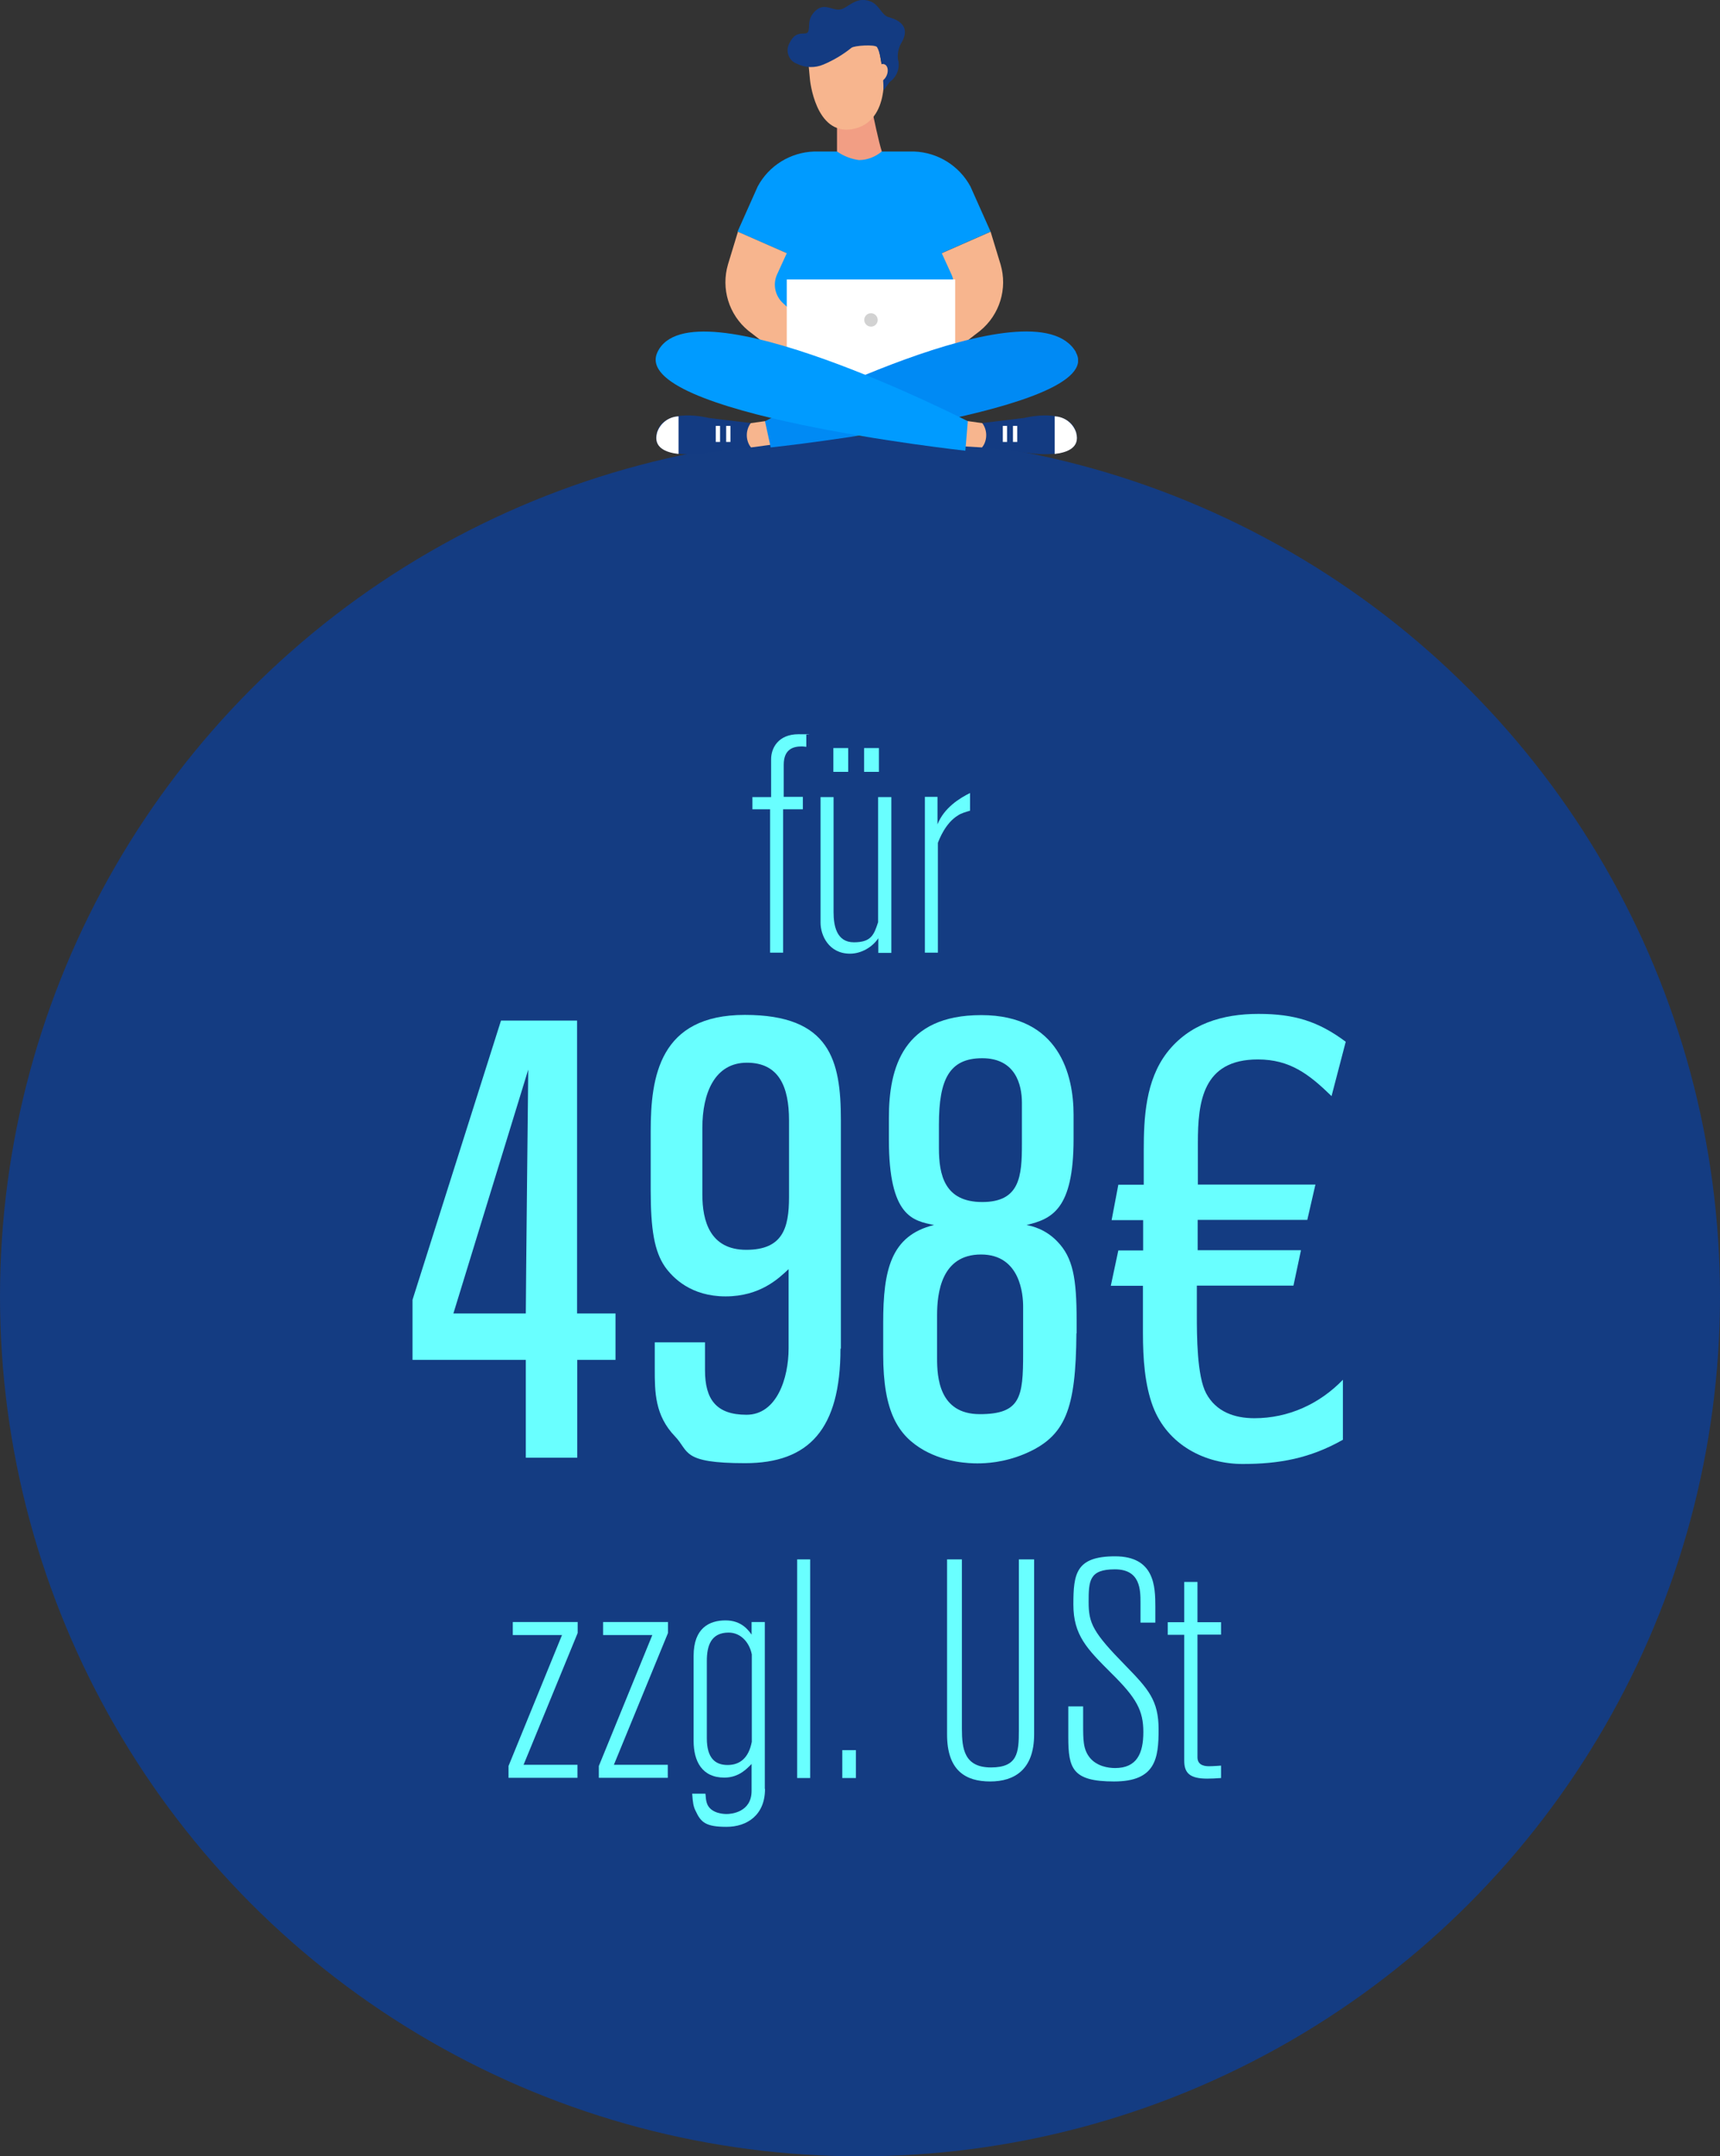 <svg xmlns="http://www.w3.org/2000/svg" xmlns:xlink="http://www.w3.org/1999/xlink" id="Ebene_2" data-name="Ebene 2" viewBox="0 0 845.6 1060.2"><rect x="0" y="0" width="845.6" height="1060.2" fill="#333333" stroke="none"/><defs><clipPath id="clippath"><rect x="322.3" width="207.7" height="223.3" fill="none"></rect></clipPath><clipPath id="clippath-1"><rect x="322.3" width="207.7" height="223.3" fill="none"></rect></clipPath><clipPath id="clippath-2"><rect x="322.3" width="207.7" height="223.3" fill="none"></rect></clipPath><clipPath id="clippath-3"><rect x="322.3" width="207.7" height="223.3" fill="none"></rect></clipPath><clipPath id="clippath-4"><rect x="322.3" width="207.7" height="223.3" fill="none"></rect></clipPath></defs><g id="Ebene_1-2" data-name="Ebene 1"><circle id="Ellipse_16" data-name="Ellipse 16" cx="422.8" cy="637.4" r="422.8" fill="#143c82"></circle><g><g><path d="m283.8,668.6v48.1h-25.3v-48.1h-55.7v-29.5l43.5-137.3h37.4v144h18.9v22.8h-18.9Zm-25.3-22.8c0-9.1,1.2-119.9,1.2-119.9l-36.8,119.9h35.6Z" fill="#69ffff"></path><path d="m413.2,663.1c0,39.6-15.5,56.3-46.9,56.3s-27.4-5.8-34.4-13.1c-10-10.4-10-21.9-10-33.2v-13.1h24.7v13.7c0,14.3,5.5,21.9,20.4,21.9s20.7-18,20.7-32.6v-39c-4.9,4.6-14,13.4-31,13.4s-25.9-9.1-29.8-14.6c-5.2-7.6-7-18.3-7-37.7v-28.9c0-26.8,4.3-57.2,46.3-57.2s47.2,22.5,47.2,51.8v112.3Zm-25.3-112.3c0-16.4-4.9-28.3-20.7-28.3s-21.9,14.9-21.9,32v32.9c0,12.8,3.7,27.1,21.6,27.1s21-10.7,21-25.9v-37.7Z" fill="#69ffff"></path><path d="m529.2,655.5c-.3,37.4-5.2,50.8-25.6,59.4-10.3,4.3-19.2,4.6-23.1,4.6s-15.2-.3-26.2-6.4c-12.8-7.3-20.1-18.9-20.1-47.2v-15.5c0-25.9,3.7-42.9,25-48.1-10.3-2.1-22.2-4-22.2-42v-10.7c0-24.7,7-50.5,45.4-50.5s45.4,29.5,45.4,49v11.9c0,34.7-10.7,39.3-23.1,42.3,3,.6,9.4,2.1,15.2,8.2,7.6,7.9,9.4,18,9.4,38.7v6.4Zm-26.2-13.1c0-5.5-1.2-25.6-20.7-25.6s-21.6,18.9-21.6,29.8v21.3c0,9.1.9,27.4,21,27.4s21.3-8.5,21.3-29.8v-23.1Zm-.6-100.2c0-9.1-3.3-21.9-19.5-21.9s-21.3,10.4-21.3,32.6v11.6c0,13.1,2.7,26.5,21.3,26.5s19.5-12.8,19.5-28.6v-20.1Z" fill="#69ffff"></path><path d="m654.6,538.9c-11-10.7-20.4-18-36.2-18-27.1,0-29.5,20.7-29.5,41.1v20.4h57.8l-4,17.4h-53.9v14.9h50.8l-3.7,17.4h-47.5v14.3c0,10,0,30.1,4.6,38.7,4.9,9.1,14,12.2,23.7,12.2,16.7,0,32-7,43.5-18.9v29.5c-16.1,9.1-31.1,11.9-49.3,11.9s-36.8-9.1-44.1-28.3c-4-10.7-4.9-23.4-4.9-36.2v-23.1h-15.8l3.7-17.4h12.2v-14.9h-15.5l3.3-17.4h12.5v-16.7c0-16.4.9-34.4,11.3-48.1,11-14.3,27.4-19.2,45.1-19.2s29.5,3.7,42.9,13.7l-7,26.8Z" fill="#69ffff"></path></g></g><g id="zzgl._USt" data-name="zzgl. USt"><g><path d="m284,797.6v5.3l-26.6,64.8h26.5v6.4h-33.9v-5.8l26.3-64.4h-24.2v-6.4h32Z" fill="#69ffff"></path><path d="m328.4,797.6v5.3l-26.6,64.8h26.5v6.4h-33.9v-5.8l26.3-64.4h-24.2v-6.4h32Z" fill="#69ffff"></path><path d="m376.1,879.6c0,12.8-8.8,18.6-18.9,18.6s-12.6-2.1-15.2-7.8c-1.1-2.1-1.4-4.1-1.7-8.5h6.5c.2.6,0,3.3,1.1,5.6,2.3,4.4,8.5,4.4,9.4,4.4,2.1,0,12.2-.8,12.2-11.4v-13.2c-1.8,1.7-5.8,6.7-13.4,6.7-11,0-15.1-8.1-15.1-18v-41.9c0-13.7,7.8-17.4,15.7-17.4s11.3,4.9,12.8,7v-6.2h6.5v82Zm-6.5-66.2c-1.1-5.6-5.2-10.7-11.4-10.7-8.8,0-10.7,6.7-10.7,13.9v38.1c0,9.7,4.1,13.1,10.2,13.1s10.4-3.5,11.9-11.4v-42.9Z" fill="#69ffff"></path><path d="m391.9,874.2v-107.5h6.4v107.5h-6.4Z" fill="#69ffff"></path><path d="m414.1,874.2v-13.7h6.7v13.7h-6.7Z" fill="#69ffff"></path><path d="m465.6,766.7h7.3v83.3c0,9.9,1.2,19,14.3,19s13.7-7.3,13.7-18v-84.3h7.5v86.1c0,17.2-9.6,23.1-21.6,23.1s-21.2-5.3-21.2-23.1v-86.1Z" fill="#69ffff"></path><path d="m532.5,839v8.5c0,8.1,0,12.5,3.2,16.6,3.5,4.4,9.3,5.2,12.5,5.2,10.7,0,13.9-7.2,13.9-17.7s-3.3-16.7-15.7-28.9c-12-12-18.7-18.7-18.7-33.8s1.2-23.7,20.5-23.7,19.8,14.6,19.8,24.8v7.8h-7.3v-9.6c0-6.5,0-16.6-12.6-16.6s-12.9,5.6-12.9,16.1,2.1,14.9,18.3,31.4c11.1,11.4,16.1,17,16.1,31.2s-1.4,25.6-21.9,25.6-22.5-6.4-22.5-21.8v-15.1h7.5Z" fill="#69ffff"></path><path d="m574.1,797.6h8.1v-19.8h6.5v19.8h11.6v6.1h-11.6v60.3c0,4.4,4.4,4.4,5.8,4.4,2,0,4.1-.2,5.8-.3v6.1c-2.6.2-4.9.3-6.8.3-8.5,0-11.3-2.7-11.3-8.8v-61.9h-8.1v-6.1Z" fill="#69ffff"></path></g></g><g id="Gruppe_1466" data-name="Gruppe 1466"><g clip-path="url(#clippath)"><g id="Gruppe_1447" data-name="Gruppe 1447"><g id="Gruppe_1445" data-name="Gruppe 1445"><path id="Pfad_1443" data-name="Pfad 1443" d="m470.8,129.1l-7.7-4.7,23.9-10.5-9.9-22.2c-5.5-10.2-16.1-16.8-27.7-17.2h-49.2c-11.6.4-22.2,6.9-27.7,17.2l-9.9,22.2,23.9,10.5-7.7,4.7-4.2,36.1,50.2-.8,50.2.8-4.2-36.1Z" fill="#009bff"></path></g><g id="Gruppe_1446" data-name="Gruppe 1446"><path id="Pfad_1444" data-name="Pfad 1444" d="m487,113.9l4.9,16.1c3.5,11.9-.4,24.7-10,32.6l-22.4,17.3-7.2-19.3,12.4-11.4c4-3.6,5.3-9.3,3.1-14.2l-4.8-10.5,23.9-10.5Z" fill="#f7b58e"></path></g></g></g><g id="Gruppe_1448" data-name="Gruppe 1448"><path id="Pfad_1446" data-name="Pfad 1446" d="m367.3,208.3l-1.9,7.5,3.8,4.2,20-2.7-2.7-11.7-19.2,2.7Z" fill="#f7b58e"></path></g><g clip-path="url(#clippath-1)"><g id="Gruppe_1451" data-name="Gruppe 1451"><g id="Gruppe_1449" data-name="Gruppe 1449"><path id="Pfad_1447" data-name="Pfad 1447" d="m369.2,220l-25.1,3s-24.7,3.2-21.2-10.3c3.4-12.9,25.6-7.2,25.6-7.2l20.6,2.5c-2.5,3.4-2.6,8-.3,11.5l.3.4Z" fill="#133b82"></path></g><g id="Gruppe_1450" data-name="Gruppe 1450"><path id="Pfad_1448" data-name="Pfad 1448" d="m323,212.8c1.5-4.7,5.7-7.9,10.6-8.1v18.5c-6.2-.7-12.5-3.1-10.6-10.3" fill="#fff"></path></g></g></g><path id="Pfad_1450" data-name="Pfad 1450" d="m357,217.3h2.1v-7.9h-2.1v7.9Z" fill="#fff"></path><path id="Pfad_1451" data-name="Pfad 1451" d="m351.9,217.3h2.1v-7.9h-2.1v7.9Z" fill="#fff"></path><g clip-path="url(#clippath-2)"><g id="Gruppe_1453" data-name="Gruppe 1453"><g id="Gruppe_1452" data-name="Gruppe 1452"><path id="Pfad_1452" data-name="Pfad 1452" d="m362.8,113.9l-4.9,16.1c-3.5,11.9.4,24.7,10,32.6l22.4,17.3,7.2-19.3-12.4-11.4c-4-3.6-5.3-9.3-3.1-14.2l4.8-10.5-23.9-10.5Z" fill="#f7b58e"></path></g></g></g><g id="Gruppe_1454" data-name="Gruppe 1454"><path id="Pfad_1454" data-name="Pfad 1454" d="m462.5,218.8l20.3,1.2,3.8-4.2-1.9-7.5-19.2-2.7-3,13.2Z" fill="#f7b58e"></path></g><g clip-path="url(#clippath-3)"><g id="Gruppe_1457" data-name="Gruppe 1457"><g id="Gruppe_1455" data-name="Gruppe 1455"><path id="Pfad_1455" data-name="Pfad 1455" d="m482.8,220l25.1,3s24.7,3.2,21.2-10.3c-3.4-12.9-25.6-7.2-25.6-7.2l-20.6,2.5c2.5,3.4,2.6,8,.3,11.5l-.3.4Z" fill="#133b82"></path></g><g id="Gruppe_1456" data-name="Gruppe 1456"><path id="Pfad_1456" data-name="Pfad 1456" d="m529.1,212.8c-1.5-4.7-5.7-7.9-10.6-8.1v18.5c6.2-.7,12.5-3.1,10.6-10.3" fill="#fff"></path></g></g></g><path id="Pfad_1458" data-name="Pfad 1458" d="m493,217.3h2.1v-7.9h-2.1v7.9Z" fill="#fff"></path><path id="Pfad_1459" data-name="Pfad 1459" d="m498,217.3h2.1v-7.9h-2.1v7.9Z" fill="#fff"></path><path id="Pfad_1460" data-name="Pfad 1460" d="m469.6,186.2h-82.8v-48.8h82.8v48.8Z" fill="#fff"></path><g clip-path="url(#clippath-4)"><g id="Gruppe_1465" data-name="Gruppe 1465"><g id="Gruppe_1458" data-name="Gruppe 1458"><path id="Pfad_1461" data-name="Pfad 1461" d="m424.9,157.3c0,1.8,1.5,3.3,3.3,3.3,1.8,0,3.3-1.4,3.3-3.3,0-1.8-1.5-3.3-3.3-3.3,0,0,0,0,0,0-1.8,0-3.3,1.4-3.3,3.3s0,0,0,0" fill="#d2d2d2"></path></g><g id="Gruppe_1459" data-name="Gruppe 1459"><path id="Pfad_1462" data-name="Pfad 1462" d="m528.9,173.2c16.5,29-150,46.8-150,46.8l-2.8-12.9s132.5-69.7,152.9-33.9" fill="#008af4"></path></g><g id="Gruppe_1460" data-name="Gruppe 1460"><path id="Pfad_1463" data-name="Pfad 1463" d="m323.2,173.2c-14.1,30.3,151.4,48.4,151.4,48.4l1.2-14.5s-136-69.6-152.6-33.9" fill="#009bff"></path></g><g id="Gruppe_1461" data-name="Gruppe 1461"><path id="Pfad_1464" data-name="Pfad 1464" d="m433.5,74.4c-1.5-4.6-4.3-18.1-4.3-18.1l-17.7,3.4v14.8c3.2,2.2,6.9,3.7,10.8,4.2,4.1,0,8.1-1.6,11.2-4.2" fill="#f29e84"></path></g><g id="Gruppe_1462" data-name="Gruppe 1462"><path id="Pfad_1465" data-name="Pfad 1465" d="m433.5,32.2l-3.3-19.4-34.1,4,2.1,22.3s2.6,27.6,20.8,24.4c19.6-3.5,15.4-31.5,14.6-31.3" fill="#f7b58e"></path></g><g id="Gruppe_1463" data-name="Gruppe 1463"><path id="Pfad_1466" data-name="Pfad 1466" d="m441.5,29.6c-.4-2.8.1-5.6,1.4-8.1,5.9-9.5-3-12.2-6.1-13.1-3.4-.9-4.5-6.2-9.1-7.8-7-2.6-11,3.6-14.8,4.1s-7.6-3.5-12,.6c-4.4,4.2-2.5,8-3.6,10.3s-5.8-1.5-9.1,5.5c-2,3.3-.9,7.7,2.4,9.7.4.2.8.4,1.3.6,4.1,2,8.8,2.1,13,.3,4.9-2.1,9.5-4.8,13.7-8.2,1.3-1.1,11.7-1.8,12.6-.3,2.9,4.9,3.2,21.3,3.2,21.3l3-4.2c3.4-2.4,5.1-6.6,4.2-10.7" fill="#133b82"></path></g><g id="Gruppe_1464" data-name="Gruppe 1464"><path id="Pfad_1467" data-name="Pfad 1467" d="m430.3,34.7c-.9,2.3-.4,4.7,1.2,5.3,1.6.6,3.6-.8,4.5-3.1s.4-4.7-1.2-5.3-3.6.8-4.5,3.1" fill="#f7b58e"></path></g></g></g></g><g id="f&#xFC;r"><g><path d="m370,391.9h9.1v-18.6c0-5.5,3.5-12.3,13.5-12.3s2.6.2,3.8.3v5.9c-.3,0-1.2-.2-2.3-.2-3.8,0-8.8,1.1-8.8,9v15.8h9.4v6.1h-9.7v70.5h-6.4v-70.5h-8.7v-6.1Z" fill="#69ffff"></path><path d="m431.8,468.5v-7.2c-2.9,4.4-8.4,7.6-13.9,7.6-10.5,0-14.5-9.1-14.5-15.2v-61.8h6.4v56.6c0,6.7,1.5,14.8,10,14.8s9.9-3.7,11.9-9.9v-61.5h6.5v76.6h-6.5Zm-22.1-89v-11.7h7.3v11.7h-7.3Zm15.1,0v-11.7h7.3v11.7h-7.3Z" fill="#69ffff"></path><path d="m460.9,391.9v13.4c3.3-8.2,10.8-12.8,16-15.4v8.7c-2,.6-4.3,1.2-5.9,2.3-6.2,3.7-9.3,11.9-9.9,13.5v54h-6.4v-76.6h6.2Z" fill="#69ffff"></path></g></g></g></svg>